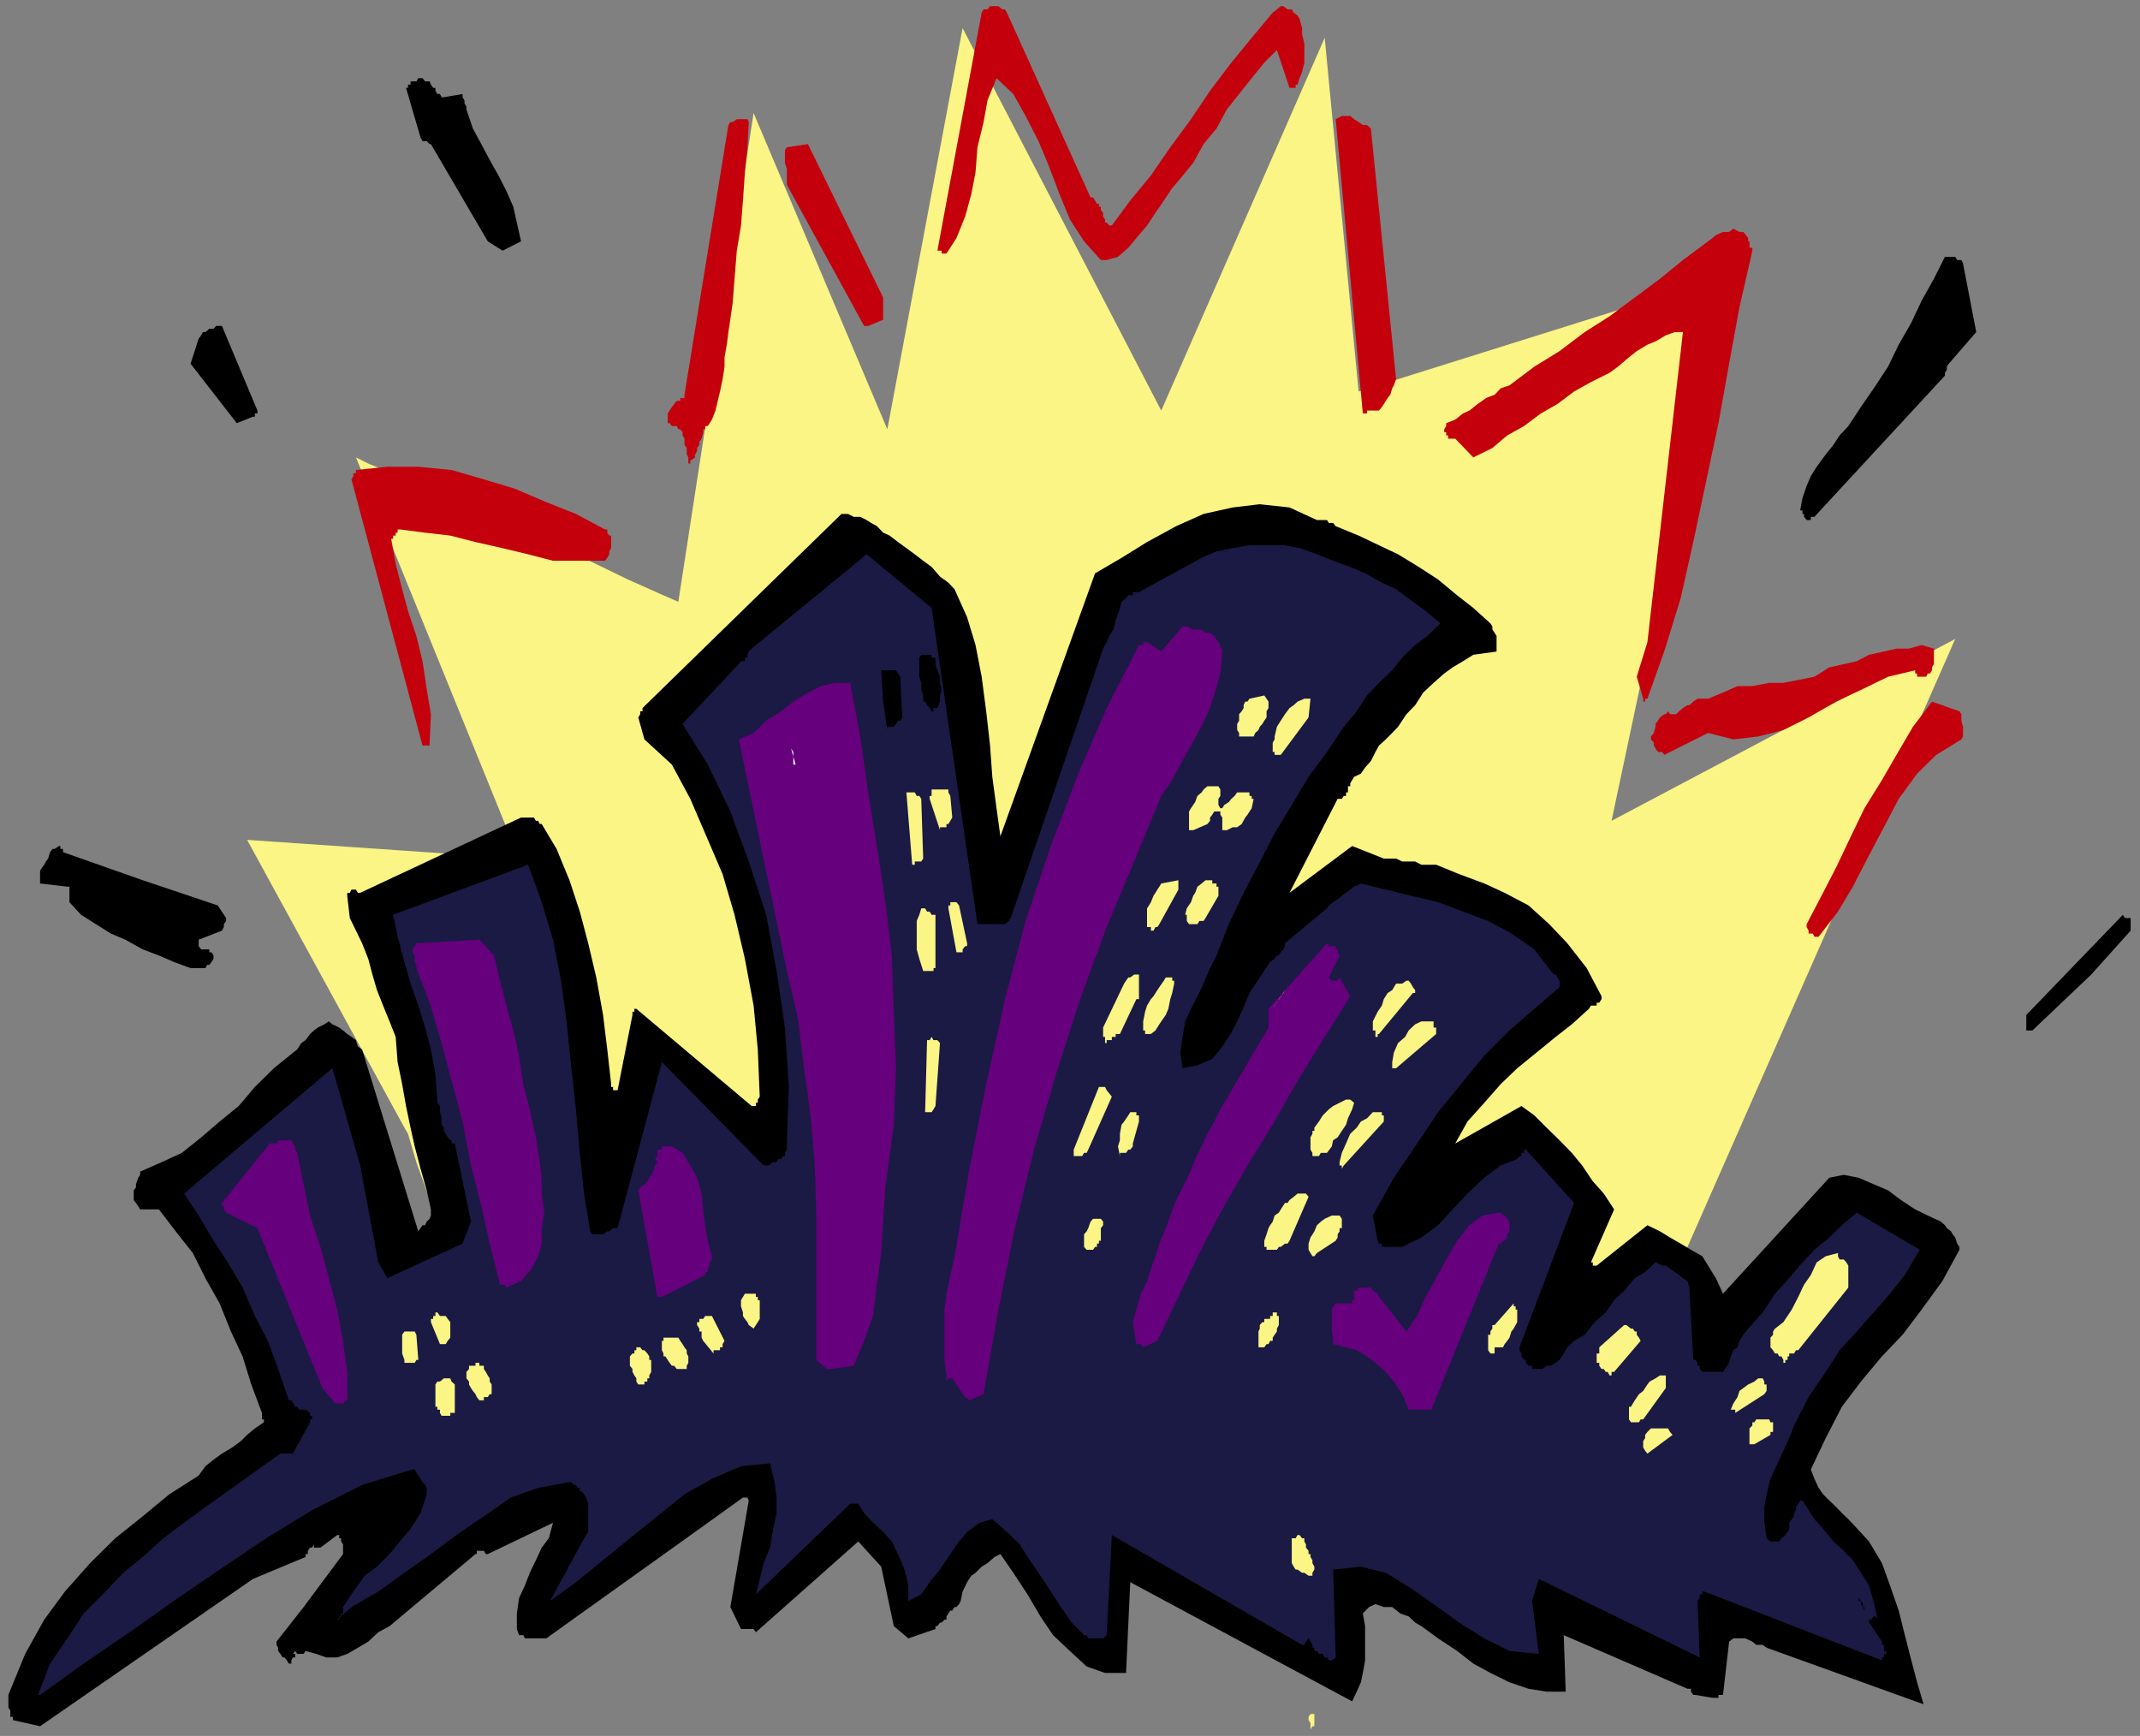<svg xmlns="http://www.w3.org/2000/svg" width="6625" height="5374" fill-rule="evenodd" stroke-linecap="round" preserveAspectRatio="none"><rect width="100%" height="100%" fill="#808080" stroke="none"/><style>.pen1{stroke:none}.brush2{fill:#faf585}.brush3{fill:#000}.brush5{fill:#66007d}.brush6{fill:#c4000c}</style><path fill="none" d="M0 0h6624v5373H0V0" class="pen1"/><path d="m1252 3491-487-891 842 58-505-1242 38 19 117 49 156 77 187 78 183 77 161 78 110 49 46 20 233-1513 414 979L2980 87l615 1184 506-1154 105 1095 1141-358-358 1687 1064-563-1004 2280h-552l-570 9h-647l-655 10h-565l-401 9h-149l-12-39-34-86-38-136-46-146-46-155-45-126-26-88-11-19z" class="pen1 brush2"/><path fill="none" d="m1252 3491-487-891 842 58-505-1242 38 19 117 49 156 77 187 78 183 77 161 78 110 49 46 20 233-1513 414 979L2980 87l615 1184 506-1154 105 1095 1141-358-358 1687 1064-563-1004 2280h-552l-570 9h-647l-655 10h-565l-401 9h-149l-12-39-34-86-38-136-46-146-46-155-45-126-26-88-11-19" class="pen1"/><path d="m124 5344 659-456 163-68v-9h7v-10l7-10h6l6-10v10h20l52-39h6v10h6v10l6 9v30l-122 164-84 107v10l5 9v10l7 9 7 11h6l7 9 6 10h8v-10l5-9h7v-11h-7l7-9 6 9h20l6-9 33 9 31 11h34l31-11 33-19 32-19 31-29 35-19 266-223h4v-10h22l6 10h6l202-97-13 48-22 29-18 39-19 39-15 39-18 39-7 48v48l7 19h13l5 10h66l474-339 135-97h14l4 9-57 330 33 68h39l7 10 317-281 71 78 39 184 45 38 84-29v-9h6l8-11h5l9-9h6v-10l6-9 6-9h6l7-11h6l8-9 5-10 6-29 14-29 13-20 13-9 19-19 18-11 22-19 18-9 40 58 44 67 40 68 39 58 52 49 52 48 57 20h65l13-281 687 369 14-30 13-29 6-29 7-39v-106l-7-39 19-20 20-9 26 9h26l25 20 26 9 20 19 19 11 52 38 59 39 50 39 53 29 59 29 59 20 56 9h59l-6-175 383 166h11v9l7 10h7l52 9h19v-9h14l19-165 13-10h37l22 10 12 10h20l12 9 486 175-20-68-18-68-20-78-19-76-27-78-25-69-40-67-45-49-19-20-20-19-18-19-21-20-19-19-14-20-13-28-11-29 46-97 50-97 59-78 65-78 64-67 59-78 64-88 53-97v-9l-7-10-6-19-8-10-5-9-13-10-6-9-12-11-41-19-39-19-44-29-40-30-45-19-46-20-46-9-45 9-329 359-22-48-18-29-24-39-35-20-32-19-33-19-31-19-39-19-157 125h-12v-10h-6l72-164-32-49-34-38-33-49-32-39-38-39-40-39-38-38-40-29-205 116 38-68 52-58 51-58 51-49 59-48 60-49 50-39 53-48 6-10h18v-9h8l7-11v-9l-46-87-60-77-56-59-64-58-74-39-63-29-78-29-71-29h-46l-19-10h-40l-19-9h-38l-98-39-194 145 149-291h13l6-9h7v-11h6v-19h7v-9l6-10 6-10 21-10 13-19 18-20 14-28 11-20 21-19 20-20 18-19 26-39 27-28 25-39 32-30 33-29 26-19 32-19 32-20 72-10v-48l-6-10-7-10v-10l-6-9-53-48-50-39-59-49-60-39-64-39-59-28-63-30-71-29-8-10h-13l-6-9h-31l-85-39-92-10-84 10-90 20-85 38-90 49-79 49-82 48-293 814-12-87-13-97-7-97-12-106-14-107-19-98-26-86-39-87-19-20-26-19-26-30-26-19-26-20-26-19-26-19-26-20-20-9-19-20-18-10-14-9-20-10h-20l-18-9h-20l-616 601v10h-7v9l-6 10 19 68 85 78 57 106 46 107 54 126 37 126 32 136 27 145 13 136 6 146-6 9v10h-6v10h-13l-357-301h-6v9h-6v10l-46 233h-14v-10h-6v-9l-12-107-13-107-21-116-25-106-26-98-32-97-40-97-46-77h-6l-5-10h-7l-6-10h-40l-498 233h-7l-6-10h-14l-5 10h-8v9l8 69 19 39 19 39 19 48 13 49 14 48 19 48 20 49 19 48 6 78 14 68 12 68 14 67 13 58 18 69 19 67 13 59v19l-4 10-9 9-5 11h-8l-6 9-7 10-174-563-13-9-6-20-14-10-13-9-13-11-12-9-21-10-11-9-14 9-20 10-12 9-12 11-14 19-13 9-13 20-13 10-59 48-59 58-50 59-59 48-57 49-60 48-63 29-66 29v10l-6 9-7 20v10l-7 9v30l7 9 7 10 6 10h58l52 68 53 67 39 78 44 78 35 87 36 77 27 87 33 88v20h6v9l-28 19-24 20-19 19-27 20-32 19-26 19-25 20-21 29-91 58-82 68-85 68-78 77-78 88-64 87-59 106-52 127v39l6 9v20h8v10l84 19z" class="pen1 brush3"/><path fill="none" d="m124 5344 659-456 163-68v-9h7v-10l7-10h6l6-10v10h20l52-39h6v10h6v10l6 9v30l-122 164-84 107v10l5 9v10l7 9 7 11h6l7 9 6 10h8v-10l5-9h7v-11h-7l7-9 6 9h20l6-9 33 9 31 11h34l31-11 33-19 32-19 31-29 35-19 266-223h4v-10h22l6 10h6l202-97-13 48-22 29-18 39-19 39-15 39-18 39-7 48v48l7 19h13l5 10h66l474-339 135-97h14l4 9-57 330 33 68h39l7 10 317-281 71 78 39 184 45 38 84-29v-9h6l8-11h5l9-9h6v-10l6-9 6-9h6l7-11h6l8-9 5-10 6-29 14-29 13-20 13-9 19-19 18-11 22-19 18-9 40 58 44 67 40 68 39 58 52 49 52 48 57 20h65l13-281 687 369 14-30 13-29 6-29 7-39v-106l-7-39 19-20 20-9 26 9h26l25 20 26 9 20 19 19 11 52 38 59 39 50 39 53 29 59 29 59 20 56 9h59l-6-175 383 166h11v9l7 10h7l52 9h19v-9h14l19-165 13-10h37l22 10 12 10h20l12 9 486 175-20-68-18-68-20-78-19-76-27-78-25-69-40-67-45-49-19-20-20-19-18-19-21-20-19-19-14-20-13-28-11-29 46-97 50-97 59-78 65-78 64-67 59-78 64-88 53-97v-9l-7-10-6-19-8-10-5-9-13-10-6-9-12-11-41-19-39-19-44-29-40-30-45-19-46-20-46-9-45 9-329 359-22-48-18-29-24-39-35-20-32-19-33-19-31-19-39-19-157 125h-12v-10h-6l72-164-32-49-34-38-33-49-32-39-38-39-40-39-38-38-40-29-205 116 38-68 52-58 51-58 51-49 59-48 60-49 50-39 53-48 6-10h18v-9h8l7-11v-9l-46-87-60-77-56-59-64-58-74-39-63-29-78-29-71-29h-46l-19-10h-40l-19-9h-38l-98-39-194 145 149-291h13l6-9h7v-11h6v-19h7v-9l6-10 6-10 21-10 13-19 18-20 14-28 11-20 21-19 20-20 18-19 26-39 27-28 25-39 32-30 33-29 26-19 32-19 32-20 72-10v-48l-6-10-7-10v-10l-6-9-53-48-50-39-59-49-60-39-64-39-59-28-63-30-71-29-8-10h-13l-6-9h-31l-85-39-92-10-84 10-90 20-85 38-90 49-79 49-82 48-293 814-12-87-13-97-7-97-12-106-14-107-19-98-26-86-39-87-19-20-26-19-26-30-26-19-26-20-26-19-26-19-26-20-20-9-19-20-18-10-14-9-20-10h-20l-18-9h-20l-616 601v10h-7v9l-6 10 19 68 85 78 57 106 46 107 54 126 37 126 32 136 27 145 13 136 6 146-6 9v10h-6v10h-13l-357-301h-6v9h-6v10l-46 233h-14v-10h-6v-9l-12-107-13-107-21-116-25-106-26-98-32-97-40-97-46-77h-6l-5-10h-7l-6-10h-40l-498 233h-7l-6-10h-14l-5 10h-8v9l8 69 19 39 19 39 19 48 13 49 14 48 19 48 20 49 19 48 6 78 14 68 12 68 14 67 13 58 18 69 19 67 13 59v19l-4 10-9 9-5 11h-8l-6 9-7 10-174-563-13-9-6-20-14-10-13-9-13-11-12-9-21-10-11-9-14 9-20 10-12 9-12 11-14 19-13 9-13 20-13 10-59 48-59 58-50 59-59 48-57 49-60 48-63 29-66 29v10l-6 9-7 20v10l-7 9v30l7 9 7 10 6 10h58l52 68 53 67 39 78 44 78 35 87 36 77 27 87 33 88v20h6v9l-28 19-24 20-19 19-27 20-32 19-26 19-25 20-21 29-91 58-82 68-85 68-78 77-78 88-64 87-59 106-52 127v39l6 9v20h8v10l84 19" class="pen1"/><path d="M4069 5344v-38h-12l-6 9v10l6 9v20l6-10h6z" class="pen1 brush2"/><path fill="none" d="M4069 5344v-38h-12l-6 9v10l6 9v20l6-10h6" class="pen1"/><path d="m124 5247 135-97 142-97 137-97 142-97 144-97 142-87 155-78 156-48h7l5 9 6 10 7 10 6 10 8 9 5 9v20l-19 58-31 49-33 39-32 39-39 39-38 28-35 49-32 48v20h-6v9h-6v10h-6l44-39 83-48 81-58 82-58 79-59 85-58 83-58 85-30 97-18h5l9 9h6l5 9h7v11h6l7 9 6 10 7 19v87l-7 10-111 204 80-58 84-68 83-68 85-68 84-68 85-48 90-39 90-9 14 58 6 48v48l-12 58-8 49-20 48-12 49-12 48 292-281h25l18 29 28 30 31 28 27 30 19 39 20 48 12 49v48l40-20 26-38 32-39 26-39 33-48 25-30 39-28 39-11 45 39 40 39 31 49 33 48 32 49 31 48 34 48 38 39h8l5 10h46l11-10 16-310 589 340h7l5-10 8-10 6 10 6 10v9h6v10h8l6 9h12l6 11h7l6 9h9l12-9-8-272 86-9 77 19 78 48 70 49 79 57 78 49 78 39 91 9-21-164 21-68 498 243-7-175 7-9v-11h8v-9h6l550 213v-9h6v-11h7v-9h-7v-19h-6v-10l-32-48-8-11v-9h8l6-10h7l6 10-13-58-14-48-25-39-25-39-28-29-32-29-32-39-27-30-37-58h-7l-6 10-7 10v10l-6 9v10l-7 9-8 11v19l-5 9-7 10-12 10-7 10h-27l-12-10-7-48v-49l7-39 12-48 22-48 18-39 18-39 15-39 45-88 53-78 43-67 53-58 52-59 51-58 46-58 46-78-195-115-46 39-39 38-46 38-37 39-41 49-44 48-38 58-45 50-15 19-12 19-6 20-13 9-8 19-5 20-13 19-6 9h-64l-8-9v-10h-7v-9l-6-9h-7l-12-224-6-20-14-9-12-10-13-9-15-10-13-10h-11l-21-10-32 30-32 19-33 39-31 29-26 38-34 30-31 39-33 19-21 20-11 19-13 20-12 9-15 9h-13l-13 10h-32v-10h-11l-8-9v-9h-6l-8-11v-9l-6-10v-9l169-447-149-165h-6v10h-8v10h-6l-7 9-51 20-51 38-52 49-46 49-45 49-52 38-59 29h-63v-10h-9l-4-9-15-78 65-117 66-97 71-106 71-87 72-88 78-78 77-67 78-67v-20l-7-10-5-9h-6l-60-78-71-49-72-39-78-29-77-29-84-20-78-19-77-19-21 10-12 9-13 10-13 9-13 11-14 9-13 10-6 9-130 108v9l-5 10-8 9-6 10h-6l-7 10-14 10-32 48-32 48-24 58-28 58-32 50-31 38-46 20-46 9-7-48 7-49 8-48 18-39 20-39 19-39 20-48 20-39 38-97 46-97 46-87 50-97 53-88 52-87 57-77 52-78 40-48 32-49 37-39 41-39 31-39 40-39 38-28 40-39-46-39-39-28-52-39-44-20-52-29-46-20-53-19-50-20-54-19-50-9h-105l-52 9-50 10-46 20-51 28-143 78h-19v10h-14l-7 9-14 11-5 19-6 19-7 19-7 29-13 20-8 19-11 20-286 834-6 9-12 10h-85l-142-979-201-166-356 292-9 9-4 10v9h-8v11h-12l-7 9-174 185 78 126 70 145 57 155 54 165 32 174 26 175 12 184-6 175v19l-6 10v10h-6l-6 9h-8l-6 10h-12l-13 10h-15l-315-320-137 514h-14l-12 10h-6l-13 9h-33l-7-9-19-117-13-126-12-135-15-136-13-127-18-135-25-127-35-116-42-116-418 155 14 68 21 78 19 67 24 68 21 68 18 68 14 77 6 88 8 10v19l5 19v20l7 9v10l6 9 6 11 8 9h4v10h10l50 242-26 68-233 107-28-49-56-300-86-301-459 388 45 68 46 78 44 67 46 78 38 88 40 77 32 87 33 97h8l5 10 7 10h6l6 9h20l14 10v9h6v11h-6v9l-53 97h-39l-245 175-53 39-64 48-64 58-60 49-64 67-59 59-50 77-54 78-37 97h6z" class="pen1" style="fill:#1a1a45"/><path fill="none" d="m124 5247 135-97 142-97 137-97 142-97 144-97 142-87 155-78 156-48h7l5 9 6 10 7 10 6 10 8 9 5 9v20l-19 58-31 49-33 39-32 39-39 39-38 28-35 49-32 48v20h-6v9h-6v10h-6l44-39 83-48 81-58 82-58 79-59 85-58 83-58 85-30 97-18h5l9 9h6l5 9h7v11h6l7 9 6 10 7 19v87l-7 10-111 204 80-58 84-68 83-68 85-68 84-68 85-48 90-39 90-9 14 58 6 48v48l-12 58-8 49-20 48-12 49-12 48 292-281h25l18 29 28 30 31 28 27 30 19 39 20 48 12 49v48l40-20 26-38 32-39 26-39 33-48 25-30 39-28 39-11 45 39 40 39 31 49 33 48 32 49 31 48 34 48 38 39h8l5 10h46l11-10 16-310 589 340h7l5-10 8-10 6 10 6 10v9h6v10h8l6 9h12l6 11h7l6 9h9l12-9-8-272 86-9 77 19 78 48 70 49 79 57 78 49 78 39 91 9-21-164 21-68 498 243-7-175 7-9v-11h8v-9h6l550 213v-9h6v-11h7v-9h-7v-19h-6v-10l-32-48-8-11v-9h8l6-10h7l6 10-13-58-14-48-25-39-25-39-28-29-32-29-32-39-27-30-37-58h-7l-6 10-7 10v10l-6 9v10l-7 9-8 11v19l-5 9-7 10-12 10-7 10h-27l-12-10-7-48v-49l7-39 12-48 22-48 18-39 18-39 15-39 45-88 53-78 43-67 53-58 52-59 51-58 46-58 46-78-195-115-46 39-39 38-46 38-37 39-41 49-44 48-38 58-45 50-15 19-12 19-6 20-13 9-8 19-5 20-13 19-6 9h-64l-8-9v-10h-7v-9l-6-9h-7l-12-224-6-20-14-9-12-10-13-9-15-10-13-10h-11l-21-10-32 30-32 19-33 39-31 29-26 38-34 30-31 39-33 19-21 20-11 19-13 20-12 9-15 9h-13l-13 10h-32v-10h-11l-8-9v-9h-6l-8-11v-9l-6-10v-9l169-447-149-165h-6v10h-8v10h-6l-7 9-51 20-51 38-52 49-46 49-45 49-52 38-59 29h-63v-10h-9l-4-9-15-78 65-117 66-97 71-106 71-87 72-88 78-78 77-67 78-67v-20l-7-10-5-9h-6l-60-78-71-49-72-39-78-29-77-29-84-20-78-19-77-19-21 10-12 9-13 10-13 9-13 11-14 9-13 10-6 9-130 108v9l-5 10-8 9-6 10h-6l-7 10-14 10-32 48-32 48-24 58-28 58-32 50-31 38-46 20-46 9-7-48 7-49 8-48 18-39 20-39 19-39 20-48 20-39 38-97 46-97 46-87 50-97 53-88 52-87 57-77 52-78 40-48 32-49 37-39 41-39 31-39 40-39 38-28 40-39-46-39-39-28-52-39-44-20-52-29-46-20-53-19-50-20-54-19-50-9h-105l-52 9-50 10-46 20-51 28-143 78h-19v10h-14l-7 9-14 11-5 19-6 19-7 19-7 29-13 20-8 19-11 20-286 834-6 9-12 10h-85l-142-979-201-166-356 292-9 9-4 10v9h-8v11h-12l-7 9-174 185 78 126 70 145 57 155 54 165 32 174 26 175 12 184-6 175v19l-6 10v10h-6l-6 9h-8l-6 10h-12l-13 10h-15l-315-320-137 514h-14l-12 10h-6l-13 9h-33l-7-9-19-117-13-126-12-135-15-136-13-127-18-135-25-127-35-116-42-116-418 155 14 68 21 78 19 67 24 68 21 68 18 68 14 77 6 88 8 10v19l5 19v20l7 9v10l6 9 6 11 8 9h4v10h10l50 242-26 68-233 107-28-49-56-300-86-301-459 388 45 68 46 78 44 67 46 78 38 88 40 77 32 87 33 97h8l5 10 7 10h6l6 9h20l14 10v9h6v11h-6v9l-53 97h-39l-245 175-53 39-64 48-64 58-60 49-64 67-59 59-50 77-54 78-37 97h6" class="pen1"/><path d="M5772 4986v-11h-5v-9l-6-10-7-9-6-11 6 11v9h7v10l6 9 5 11z" class="pen1 brush3"/><path fill="none" d="M5772 4986v-11h-5v-9l-6-10-7-9-6-11 6 11v9h7v10l6 9 5 11" class="pen1"/><path d="M4063 4878v-9l6-10v-9l-6-11v-9l-6-10v-9h-6v-10l-8-10v-10l-5-9v-10h-7l-8-10h-6l-6 10h-12v77l6 11 6 9h6l14 10h7l13 9h12z" class="pen1 brush2"/><path fill="none" d="M4063 4878v-9l6-10v-9l-6-11v-9l-6-10v-9h-6v-10l-8-10v-10l-5-9v-10h-7l-8-10h-6l-6 10h-12v77l6 11 6 9h6l14 10h7l13 9h12" class="pen1"/><path d="m5100 4500 78-58-8-9-6-11h-53l-11 11-7 9v10l-6 9v20l6 10 7 9z" class="pen1 brush2"/><path fill="none" d="m5100 4500 78-58-8-9-6-11h-53l-11 11-7 9v10l-6 9v20l6 10 7 9" class="pen1"/><path d="m5431 4471 50-29v-9h8v-30h-8l-4-9h-40l-6 9h-6v10l-9 9v49h15z" class="pen1 brush2"/><path fill="none" d="m5431 4471 50-29v-9h8v-30h-8l-4-9h-40l-6 9h-6v10l-9 9v49h15" class="pen1"/><path d="M5055 4403h19l5-9h8l70-97v-39h-18l-14 9-18 10-7 9-13 20-13 10-13 19-12 20h-6v39l6 9h6z" class="pen1 brush2"/><path fill="none" d="M5055 4403h19l5-9h8l70-97v-39h-18l-14 9-18 10-7 9-13 20-13 10-13 19-12 20h-6v39l6 9h6" class="pen1"/><path d="M1386 4383h8v-9h14v-88l-10-9-4-10h-20l-12 10h-8l-6 9v69h6v9h8v10l5 9h19z" class="pen1 brush2"/><path fill="none" d="M1386 4383h8v-9h14v-88l-10-9-4-10h-20l-12 10h-8l-6 9v69h6v9h8v10l5 9h19" class="pen1"/><path d="M4381 4364h50l209-514h6l7-9h5l8-10v-10l7-9v-30l-7-9-8-10h-5l-7-9h-6l-51 9-40 30-38 48-34 58-31 58-33 58-26 59-33 48-76-97-9-10-4-10-15-9-6-10h-38l-6 10h-8v29h-6v10h-51l-8 9-4 10v68l4 19v20l40 10 33 9 32 19 26 20 32 28 25 30 26 39 20 48h20z" class="pen1 brush5"/><path fill="none" d="M4381 4364h50l209-514h6l7-9h5l8-10v-10l7-9v-30l-7-9-8-10h-5l-7-9h-6l-51 9-40 30-38 48-34 58-31 58-33 58-26 59-33 48-76-97-9-10-4-10-15-9-6-10h-38l-6 10h-8v29h-6v10h-51l-8 9-4 10v68l4 19v20l40 10 33 9 32 19 26 20 32 28 25 30 26 39 20 48h20" class="pen1"/><path d="m5372 4374 90-58 7-10v-20h-7v-9l-5-10h-14l-12 10-19 9-15 11-12 9-6 19-13 20-8 19h14v10z" class="pen1 brush2"/><path fill="none" d="m5372 4374 90-58 7-10v-20h-7v-9l-5-10h-14l-12 10-19 9-15 11-12 9-6 19-13 20-8 19h14v10" class="pen1"/><path d="M1056 4345h6l7-10h6v-88l-13-96-18-97-26-97-26-97-32-97-20-97-20-97-6-10v-10l-7-9-5-10h-41l-5 10h-21l-148 184v10h6v10l7 10 97 48 201 495 40 48h18z" class="pen1 brush5"/><path fill="none" d="M1056 4345h6l7-10h6v-88l-13-96-18-97-26-97-26-97-32-97-20-97-20-97-6-10v-10l-7-9-5-10h-41l-5 10h-21l-148 184v10h6v10l7 10 97 48 201 495 40 48h18" class="pen1"/><path d="M1498 4335v-10h12l6-9h6v-30l-6-9v-10l-6-9-6-11-6-9v-10h-14v-9h-12v9h-20v10l-8 9v20l8 10v9l6 11 6 9 8 10 4 9 8 10h14z" class="pen1 brush2"/><path fill="none" d="M1498 4335v-10h12l6-9h6v-30l-6-9v-10l-6-9-6-11-6-9v-10h-14v-9h-12v9h-20v10l-8 9v20l8 10v9l6 11 6 9 8 10 4 9 8 10h14" class="pen1"/><path d="M2930 4316v-39l6-10h12l7 10 6 9 8 11 5 9 6 10 8 9 13 10 44-19 46-262 51-252 59-243 71-242 72-224 82-223 85-203 84-203 34-49 25-48 33-59 26-48 25-49 21-58 19-68 6-68v-9h-6v-11l-6-9-13-19-13-10h-14l-12-10h-26l-20-10h-13l-66 78-44-29h-12v9h-13l-100 195-88 203-85 224-78 232-64 242-58 263-52 262-46 271-13 58-12 58-6 49v156l6 48v58z" class="pen1 brush5"/><path fill="none" d="M2930 4316v-39l6-10h12l7 10 6 9 8 11 5 9 6 10 8 9 13 10 44-19 46-262 51-252 59-243 71-242 72-224 82-223 85-203 84-203 34-49 25-48 33-59 26-48 25-49 21-58 19-68 6-68v-9h-6v-11l-6-9-13-19-13-10h-14l-12-10h-26l-20-10h-13l-66 78-44-29h-12v9h-13l-100 195-88 203-85 224-78 232-64 242-58 263-52 262-46 271-13 58-12 58-6 49v156l6 48v58" class="pen1"/><path d="M1995 4277h9v-10h6v-9l6-11v-37h-6v-11l-6-9-9-10h-6l-7-9h-12v9h-6v10h-6l-8 9v29l8 10v9l6 11 6 9v10l6 9h19v-9z" class="pen1 brush2"/><path fill="none" d="M1995 4277h9v-10h6v-9l6-11v-37h-6v-11l-6-9-9-10h-6l-7-9h-12v9h-6v10h-6l-8 9v29l8 10v9l6 11 6 9v10l6 9h19v-9" class="pen1"/><path d="m4997 4247 82-96-5-10-7-9v-10h-6l-6-9h-6l-14-11h-7l-77 69v19h-8v29h8v9l7 10h7l6 9h6l6 11h6v-11h8z" class="pen1 brush2"/><path fill="none" d="m4997 4247 82-96-5-10-7-9v-10h-6l-6-9h-6l-14-11h-7l-77 69v19h-8v29h8v9l7 10h7l6 9h6l6 11h6v-11h8" class="pen1"/><path d="M2106 4238h20v-10l5-9v-20l-5-9v-10l-7-9-6-10-7-10-6-10h-46v10h-5v29l5 10v9h6l7 11 6 9 7 9h7l8 10h11z" class="pen1 brush2"/><path fill="none" d="M2106 4238h20v-10l5-9v-20l-5-9v-10l-7-9-6-10-7-10-6-10h-46v10h-5v29l5 10v9h6l7 11 6 9 7 9h7l8 10h11" class="pen1"/><path d="m2573 4238 70-10 32-77 28-77 12-97 13-98 6-97 7-106 13-97 13-97 7-175-7-175-6-174-20-165-26-174-27-166-25-173-31-166h-46l-45 10-40 20-45 28-38 30-46 29-39 38-46 20 149 717 34 146 18 146 21 155 13 145 5 156v456l33 28h13z" class="pen1 brush5"/><path fill="none" d="m2573 4238 70-10 32-77 28-77 12-97 13-98 6-97 7-106 13-97 13-97 7-175-7-175-6-174-20-165-26-174-27-166-25-173-31-166h-46l-45 10-40 20-45 28-38 30-46 29-39 38-46 20 149 717 34 146 18 146 21 155 13 145 5 156v456l33 28h13" class="pen1"/><path d="M1263 4219h21l5-9h6l-6-78-5-10h-32l-7 10v58l7 20v9h11z" class="pen1 brush2"/><path fill="none" d="M1263 4219h21l5-9h6l-6-78-5-10h-32l-7 10v58l7 20v9h11" class="pen1"/><path d="M5534 4210v-11h5v-9h15l6-10h7l155-194v-68l-6-10-8-9h-13l-5-10v-10l-38 10-28 19-18 39-21 30-18 38-20 39-26 39-26 20-6 9v10l-8 9v30l8 9 6 10h8l5 9h7l6 11v9h6v-9h7z" class="pen1 brush2"/><path fill="none" d="M5534 4210v-11h5v-9h15l6-10h7l155-194v-68l-6-10-8-9h-13l-5-10v-10l-38 10-28 19-18 39-21 30-18 38-20 39-26 39-26 20-6 9v10l-8 9v30l8 9 6 10h8l5 9h7l6 11v9h6v-9h7" class="pen1"/><path d="M2215 4180h14v-9h8v-10l6-10-39-77h-21l-6 9h-12v10h-7v9l7 11v9h7v19l5 10 32 39v-10h6z" class="pen1 brush2"/><path fill="none" d="M2215 4180h14v-9h8v-10l6-10-39-77h-21l-6 9h-12v10h-7v9l7 11v9h7v19l5 10 32 39v-10h6" class="pen1"/><path d="M4627 4171h26l5-10 8-10 7-10 6-19 7-9 6-11 5-9v-39h-5v-10h-6v-9l-59 67h-7v11l-6 9v10h-7v48l7 10h13v-19z" class="pen1 brush2"/><path fill="none" d="M4627 4171h26l5-10 8-10 7-10 6-19 7-9 6-11 5-9v-39h-5v-10h-6v-9l-59 67h-7v11l-6 9v10h-7v48l7 10h13v-19" class="pen1"/><path d="M1374 4161h6l6-10 8-10v-48l-8-10-6-9h-18l-8-11h-6v11h-7v9h-7v10l28 68h12z" class="pen1 brush2"/><path fill="none" d="M1374 4161h6l6-10 8-10v-48l-8-10-6-9h-18l-8-11h-6v11h-7v9h-7v10l28 68h12" class="pen1"/><path d="m3539 4171 44-20 65-136 65-136 71-135 78-136 78-126 77-136 78-126 85-136-33-58-6 10h-18l-9-10 33-68-6-10v-9h-6v-10h-21l-6-9-181 203v58l-149 253-19 38-21 38-18 39-20 39-19 49-20 39-20 39-18 48-14 39-20 48-12 39-14 39-12 38-19 39-14 49-11 39 11 68h14l7 10z" class="pen1 brush5"/><path fill="none" d="m3539 4171 44-20 65-136 65-136 71-135 78-136 78-126 77-136 78-126 85-136-33-58-6 10h-18l-9-10 33-68-6-10v-9h-6v-10h-21l-6-9-181 203v58l-149 253-19 38-21 38-18 39-20 39-19 49-20 39-20 39-18 48-14 39-20 48-12 39-14 39-12 38-19 39-14 49-11 39 11 68h14l7 10" class="pen1"/><path d="M3908 4171h6l7-10h6l5-10h8v-10l6-9 7-10v-9l6-11v-28h-6v-11h-13v11h-8v9h-18v10h-6l-8 9v11l-4 9v49h12z" class="pen1 brush2"/><path fill="none" d="M3908 4171h6l7-10h6l5-10h8v-10l6-9 7-10v-9l6-11v-28h-6v-11h-13v11h-8v9h-18v10h-6l-8 9v11l-4 9v49h12" class="pen1"/><path d="m2340 4102 6-9 6-10v-58h-6v-10h-6v-10h-34l-6 10-6 10v19l6 19v11l6 9 8 10 4 9 15 11 7-11z" class="pen1 brush2"/><path fill="none" d="m2340 4102 6-9 6-10v-58h-6v-10h-6v-10h-34l-6 10-6 10v19l6 19v11l6 9 8 10 4 9 15 11 7-11" class="pen1"/><path d="m2049 4015 134-68v-9h8v-10l6-10v-10l7-9v-10l-13-48-8-48-6-49-5-49-14-49-21-38-24-39-33-20h-31v10h-14v20l-7 9 7 10-7 10-6 19-6 10-6 9-6 11-9 9-13 10-6 9 59 330h14z" class="pen1 brush5"/><path fill="none" d="m2049 4015 134-68v-9h8v-10l6-10v-10l7-9v-10l-13-48-8-48-6-49-5-49-14-49-21-38-24-39-33-20h-31v10h-14v20l-7 9 7 10-7 10-6 19-6 10-6 9-6 11-9 9-13 10-6 9 59 330h14" class="pen1"/><path d="m1568 3986 45-20 33-38 20-39 11-39v-48l8-48-8-59v-49l-6-48-12-77-19-87-20-78-13-88-18-78-21-77-20-77-19-78-45-49-189 11h-6l-5 9-7 10v9l7 10v20l5 9v10l41 107 37 125 31 117 34 126 26 136 32 126 26 116 32 127h13l7 9z" class="pen1 brush5"/><path fill="none" d="m1568 3986 45-20 33-38 20-39 11-39v-48l8-48-8-59v-49l-6-48-12-77-19-87-20-78-13-88-18-78-21-77-20-77-19-78-45-49-189 11h-6l-5 9-7 10v9l7 10v20l5 9v10l41 107 37 125 31 117 34 126 26 136 32 126 26 116 32 127h13l7 9" class="pen1"/><path d="m4077 3879 58-38 6-10v-10l6-9v-10h7v-29l-7-10h-24l-22 10-12 9-12 11-8 19-12 19-6 19v19l6 10 6 10h6l8-10z" class="pen1 brush2"/><path fill="none" d="m4077 3879 58-38 6-10v-10l6-9v-10h7v-29l-7-10h-24l-22 10-12 9-12 11-8 19-12 19-6 19v19l6 10 6 10h6l8-10" class="pen1"/><path d="M3376 3869h8l6-9h6v-10h6v-9h6v-39l7-9v-11l-7-9h-24l-8 9-7 20-5 10-8 9v39l8 9h12z" class="pen1 brush2"/><path fill="none" d="M3376 3869h8l6-9h6v-10h6v-9h6v-39l7-9v-11l-7-9h-24l-8 9-7 20-5 10-8 9v39l8 9h12" class="pen1"/><path d="M3927 3869h26l6-9h6l13-10h8l6-9 59-136-8-10h-26l-12 10-13 10-6 9h-8l-13 20-6 10-13 9-6 19-8 11-5 9-6 19-7 20v19h7v9h6z" class="pen1 brush2"/><path fill="none" d="M3927 3869h26l6-9h6l13-10h8l6-9 59-136-8-10h-26l-12 10-13 10-6 9h-8l-13 20-6 10-13 9-6 19-8 11-5 9-6 19-7 20v19h7v9h6" class="pen1"/><path d="m4160 3608 124-136v-19h-6v-10h-28l-18 19-19 10-13 19-20 19-13 30-13 29-7 29v10h7v10l6-10z" class="pen1 brush2"/><path fill="none" d="m4160 3608 124-136v-19h-6v-10h-28l-18 19-19 10-13 19-20 19-13 30-13 29-7 29v10h7v10l6-10" class="pen1"/><path d="M3344 3579h6l6-10h8l5-10 73-164-8-10-8-10-5-10h-19l-78 194v20h20z" class="pen1 brush2"/><path fill="none" d="M3344 3579h6l6-10h8l5-10 73-164-8-10-8-10-5-10h-19l-78 194v20h20" class="pen1"/><path d="M3480 3569h6l7-10h6l8-10v-9l19-68v-19h-8v-10h-19l-6 10-13 19-8 10-5 28v20l-6 19 6 30v-10h13z" class="pen1 brush2"/><path fill="none" d="M3480 3569h6l7-10h6l8-10v-9l19-68v-19h-8v-10h-19l-6 10-13 19-8 10-5 28v20l-6 19 6 30v-10h13" class="pen1"/><path d="M4077 3579h6l6-10h19l15-20 4-19 14-9 13-20 13-19 6-20 13-28 6-20-12-10h-13l-20 10-20 10-13 10-19 19-12 19-14 19v10h-6v9l-6 11v38l6 10v10h14z" class="pen1 brush2"/><path fill="none" d="M4077 3579h6l6-10h19l15-20 4-19 14-9 13-20 13-19 6-20 13-28 6-20-12-10h-13l-20 10-20 10-13 10-19 19-12 19-14 19v10h-6v9l-6 11v38l6 10v10h14" class="pen1"/><path d="M2878 3443h6l6-9 6-10 14-195-8-9h-12l-6-10-6 10h-8l-6 223h14z" class="pen1 brush2"/><path fill="none" d="M2878 3443h6l6-9 6-10 14-195-8-9h-12l-6-10-6 10h-8l-6 223h14" class="pen1"/><path d="m4322 3307 124-106v-20h-8v-19h-38l-19 9-20 19-11 20-22 19-13 30-5 29v19h12z" class="pen1 brush2"/><path fill="none" d="m4322 3307 124-106v-20h-8v-19h-38l-19 9-20 19-11 20-22 19-13 30-5 29v19h12" class="pen1"/><path d="M3442 3220v-10h12v-9h13l51-108h8v-76h-15l-12 9h-6l-7 10-6 9-65 136v29h6v19h5v-9h16z" class="pen1 brush2"/><path fill="none" d="M3442 3220v-10h12v-9h13l51-108h8v-76h-15l-12 9h-6l-7 10-6 9-65 136v29h6v19h5v-9h16" class="pen1"/><path d="m4269 3201 105-127h7v-9l-7-9-6-11-7-9h-7l-13 9h-19l-12 20-14 9-12 19-6 20-13 19-15 30v28h8v20h7v-9h4z" class="pen1 brush2"/><path fill="none" d="m4269 3201 105-127h7v-9l-7-9-6-11-7-9h-7l-13 9h-19l-12 20-14 9-12 19-6 20-13 19-15 30v28h8v20h7v-9h4" class="pen1"/><path d="M3551 3201h12l14-11 12-19 6-9 14-20 8-19 6-30 6-19 6-29v-9h-6v-10h-20l-6 10-14 20-6 9-12 19-8 9-12 20-6 19-6 30v28h6v11h6z" class="pen1 brush2"/><path fill="none" d="M3551 3201h12l14-11 12-19 6-9 14-20 8-19 6-30 6-19 6-29v-9h-6v-10h-20l-6 10-14 20-6 9-12 19-8 9-12 20-6 19-6 30v28h6v11h6" class="pen1"/><path d="m6292 3190 182-173 122-136v-39h-18l-6-10-299 310v48h19z" class="pen1 brush3"/><path fill="none" d="m6292 3190 182-173 122-136v-39h-18l-6-10-299 310v48h19" class="pen1"/><path d="m3940 3123 6-10 7-9 6-11 6-9 8-10 5-9-38 58z" class="pen1 brush2"/><path fill="none" d="m3940 3123 6-10 7-9 6-11 6-9 8-10 5-9-38 58" class="pen1"/><path d="M2878 3006h12v-9h6v-165h-12l-6-10h-8l-6-10h-12l-6 20-8 19v88l8 29 6 19 6 19h20z" class="pen1 brush2"/><path fill="none" d="M2878 3006h12v-9h6v-165h-12l-6-10h-8l-6-10h-12l-6 20-8 19v88l8 29 6 19 6 19h20" class="pen1"/><path d="M590 2997h46l5-10h7l7-9 6-10v-10l-6-10h-7v-9h-25l-8-10v-20l72-28 6-11v-9l7-10v-9l-26-39-232-78-247-87v-10h-8v-9h-4l-14 9h-6l-8 10-6 20-7 9-5 10-7 9-6 10v39l85 10h6v48l36 39 46 29 46 29 45 19 54 30 50 19 46 20 52 19z" class="pen1 brush3"/><path fill="none" d="M590 2997h46l5-10h7l7-9 6-10v-10l-6-10h-7v-9h-25l-8-10v-20l72-28 6-11v-9l7-10v-9l-26-39-232-78-247-87v-10h-8v-9h-4l-14 9h-6l-8 10-6 20-7 9-5 10-7 9-6 10v39l85 10h6v48l36 39 46 29 46 29 45 19 54 30 50 19 46 20 52 19" class="pen1"/><path d="M2974 2948h6v-9l8-10h6v-9l-25-117-8-10h-19v10h-6v9l25 136h13z" class="pen1 brush2"/><path fill="none" d="M2974 2948h6v-9l8-10h6v-9l-25-117-8-10h-19v10h-6v9l25 136h13" class="pen1"/><path d="m5630 2900 60-78 46-77 50-97 46-87 46-88 57-78 59-58 78-48 5-9v-30l-5-19v-20l-6-9-85-30-59 78-51 87-45 78-54 87-42 87-46 97-45 87-46 88v9l6 11v9h13l5 10h13z" class="pen1 brush6"/><path fill="none" d="m5630 2900 60-78 46-77 50-97 46-87 46-88 57-78 59-58 78-48 5-9v-30l-5-19v-20l-6-9-85-30-59 78-51 87-45 78-54 87-42 87-46 97-45 87-46 88v9l6 11v9h13l5 10h13" class="pen1"/><path d="M3563 2870v11h8l6-11h6l6-9 59-107v-29l-53 10-6 10-6 9-6 10-6 9-8 20-6 10-6 9v58h12z" class="pen1 brush2"/><path fill="none" d="M3563 2870v11h8l6-11h6l6-9 59-107v-29l-53 10-6 10-6 9-6 10-6 9-8 20-6 10-6 9v58h12" class="pen1"/><path d="M3694 2861h13l6-10h13l6-9 40-69v-28h-6v-10h-13v-10h-21l-12 10-13 10-7 19-6 9-7 20-13 19-5 20h5v19l7 10h13z" class="pen1 brush2"/><path fill="none" d="M3694 2861h13l6-10h13l6-9 40-69v-28h-6v-10h-13v-10h-21l-12 10-13 10-7 19-6 9-7 20-13 19-5 20h5v19l7 10h13" class="pen1"/><path d="M2838 2667h14l6-9-6-185-6-9h-8l-6-11h-26l18 224h8v-10h6z" class="pen1 brush2"/><path fill="none" d="M2838 2667h14l6-9-6-185-6-9h-8l-6-11h-26l18 224h8v-10h6" class="pen1"/><path d="M2930 2561v-10h6l6-10 6-10-6-67-6-11v-9h-52v20h-6v9l32 97v-9h20z" class="pen1 brush2"/><path fill="none" d="M2930 2561v-10h6l6-10 6-10-6-67-6-11v-9h-52v20h-6v9l32 97v-9h20" class="pen1"/><path d="m3694 2570 44-19 8-10v-10l7-9 6-10h19v10l6 9v39h14l18-9h14l14-10 11-20 7-9 13-20 6-29h-6v-9h-7v-11h-38l-8 11-10 9-8 10-14 9-6 10h-6l-6-10v-19l6-9v-20l-6-10h-34l-12 10-6 9-13 11-7 19-13 19-6 10v58h13z" class="pen1 brush2"/><path fill="none" d="m3694 2570 44-19 8-10v-10l7-9 6-10h19v10l6 9v39h14l18-9h14l14-10 11-20 7-9 13-20 6-29h-6v-9h-7v-11h-38l-8 11-10 9-8 10-14 9-6 10h-6l-6-10v-19l6-9v-20l-6-10h-34l-12 10-6 9-13 11-7 19-13 19-6 10v58h13" class="pen1"/><path d="M2463 2367h-7v-39l-7-11 14 50z" class="pen1" style="fill:#fff"/><path fill="none" d="M2463 2367h-7v-39l-7-11 14 50" class="pen1"/><path d="M3953 2337h12l86-116 6-58h-19l-21 9-12 11-13 9-14 19-13 20-12 19-7 30v9l-6 10v29h6v9h7z" class="pen1 brush2"/><path fill="none" d="M3953 2337h12l86-116 6-58h-19l-21 9-12 11-13 9-14 19-13 20-12 19-7 30v9l-6 10v29h6v9h7" class="pen1"/><path d="m5152 2337 136-68 78 20 77-9 78-20 78-39 85-49 83-39 78-38 84-20v10h6v10h28l5-10h7l6-10v-9l6-10v-48l-38-11-40 11h-38l-39 9-46 10-38 20-40 9-45 10-46 29-50 10-46 9h-44l-52 10h-46l-45 20-46 19h-33l-13 9-12 11h-6l-14 9-12 10-9 9h-19l-6-9-7 9h-5l-13 10-6 10-8 10v9l-5 19-9 11v9l9 10v9l5 9 8 11h13l6 9z" class="pen1 brush6"/><path fill="none" d="m5152 2337 136-68 78 20 77-9 78-20 78-39 85-49 83-39 78-38 84-20v10h6v10h28l5-10h7l6-10v-9l6-10v-48l-38-11-40 11h-38l-39 9-46 10-38 20-40 9-45 10-46 29-50 10-46 9h-44l-52 10h-46l-45 20-46 19h-33l-13 9-12 11h-6l-14 9-12 10-9 9h-19l-6-9-7 9h-5l-13 10-6 10-8 10v9l-5 19-9 11v9l9 10v9l5 9 8 11h13l6 9" class="pen1"/><path d="M1321 2308h9v-9l4-88-13-78-13-86-19-78-26-78-18-67-20-78-14-78h6v-10h8v-9h6v-10h7l78 10 78 9 78 20 84 19 79 19 77 20h161l7-9 6-11v-9l6-10v-39h-6l-6-9v-10h-7l-90-48-98-39-91-39-96-29-100-29-103-10h-96l-97 10v10h-8v9l-6 10 220 824h13z" class="pen1 brush6"/><path fill="none" d="M1321 2308h9v-9l4-88-13-78-13-86-19-78-26-78-18-67-20-78-14-78h6v-10h8v-9h6v-10h7l78 10 78 9 78 20 84 19 79 19 77 20h161l7-9 6-11v-9l6-10v-39h-6l-6-9v-10h-7l-90-48-98-39-91-39-96-29-100-29-103-10h-96l-97 10v10h-8v9l-6 10 220 824h13" class="pen1"/><path d="M3844 2280h37l5-11 10-9 4-10 8-9 6-10 7-10v-19l6-10v-20l-6-9-7-10-46 10-6 9h-7l-5 11v9l-6 10-8 9v20l-6 10v19l6 9v11h8z" class="pen1 brush2"/><path fill="none" d="M3844 2280h37l5-11 10-9 4-10 8-9 6-10 7-10v-19l6-10v-20l-6-9-7-10-46 10-6 9h-7l-5 11v9l-6 10-8 9v20l-6 10v19l6 9v11h8" class="pen1"/><path d="M2754 2250h13l7-9 6-10h7l6-10-6-126-7-10-6-10h-46l6 97 13 88v-10h7z" class="pen1 brush3"/><path fill="none" d="M2754 2250h13l7-9 6-10h7l6-10-6-126-7-10-6-10h-46l6 97 13 88v-10h7" class="pen1"/><path d="m2902 2192 8-20v-19l5-20-5-19v-19l-8-20-6-19v-20h-12v-9h-32l-6 9v59l6 19v19l6 20v19h6l6 11 8 9 6 10h6v-10h12z" class="pen1 brush3"/><path fill="none" d="m2902 2192 8-20v-19l5-20-5-19v-19l-8-20-6-19v-20h-12v-9h-32l-6 9v59l6 19v19l6 20v19h6l6 11 8 9 6 10h6v-10h12" class="pen1"/><path d="m5100 2163 52-146 51-165 39-174 39-184 39-184 33-184 32-175 40-175v-9h-9v-20h-4v-10l-15-19h-12l-19-10-13 10h-19l-22 10-11 9-13 10-78 58-71 58-78 58-78 58-77 49-78 59-78 48-77 58-27 9-19 20-26 10-27 19-25 20-20 9-24 19-28 11v9l-6 10v9h6v10h6v10h22l56 58 59-29 46-39 52-29 52-39 51-29 52-39 52-29 58-29 26-19 34-29 24-19 33-20 25-10 32-19 28-10h25l-110 960-33 107 20 68v9h6v-9h7z" class="pen1 brush6"/><path fill="none" d="m5100 2163 52-146 51-165 39-174 39-184 39-184 33-184 32-175 40-175v-9h-9v-20h-4v-10l-15-19h-12l-19-10-13 10h-19l-22 10-11 9-13 10-78 58-71 58-78 58-78 58-77 49-78 59-78 48-77 58-27 9-19 20-26 10-27 19-25 20-20 9-24 19-28 11v9l-6 10v9h6v10h6v10h22l56 58 59-29 46-39 52-29 52-39 51-29 52-39 52-29 58-29 26-19 34-29 24-19 33-20 25-10 32-19 28-10h25l-110 960-33 107 20 68v9h6v-9h7" class="pen1"/><path d="m5617 1600 404-437v-9l6-9v-10l6-9 85-98-41-213-5-10h-13l-6-10h-32l-34 68-38 68-32 68-39 68-33 68-38 58-46 67-39 59-27 29-19 29-24 30-28 38-18 29-13 30-13 38-7 38h7v11h5v9l8 10h13v-10h11z" class="pen1 brush3"/><path fill="none" d="m5617 1600 404-437v-9l6-9v-10l6-9 85-98-41-213-5-10h-13l-6-10h-32l-34 68-38 68-32 68-39 68-33 68-38 58-46 67-39 59-27 29-19 29-24 30-28 38-18 29-13 30-13 38-7 38h7v11h5v9l8 10h13v-10h11" class="pen1"/><path d="m2137 1426 15-10v-9l6-11v-9l7-10v-9l7-10 5-20v-9h6v-10h8l6-9 7-11 11-28 7-30 7-29 8-38 6-39v-29l7-39 5-39 13-88 6-77 7-87 13-78 6-77 6-87 8-78 4-78-4-9h-33l-13 9h-7l-6 9-136 835v10h-13v9h-11l-8 10-7 9-7 11-6 9v30h6l7 9h15l5 10h6l7 9v10l6 10v19l7 10v20l5 9v19h6v-9z" class="pen1 brush6"/><path fill="none" d="m2137 1426 15-10v-9l6-11v-9l7-10v-9l7-10 5-20v-9h6v-10h8l6-9 7-11 11-28 7-30 7-29 8-38 6-39v-29l7-39 5-39 13-88 6-77 7-87 13-78 6-77 6-87 8-78 4-78-4-9h-33l-13 9h-7l-6 9-136 835v10h-13v9h-11l-8 10-7 9-7 11-6 9v30h6l7 9h15l5 10h6l7 9v10l6 10v19l7 10v20l5 9v19h6v-9" class="pen1"/><path d="m733 1310 50-20h6v-10h8v-9l-110-262h-18l-8 9h-13l-12 10h-8l-5 10-8 10-25 78 143 184z" class="pen1 brush3"/><path fill="none" d="m733 1310 50-20h6v-10h8v-9l-110-262h-18l-8 9h-13l-12 10h-8l-5 10-8 10-25 78 143 184" class="pen1"/><path d="M4232 1271h37l9-11 6-9 6-10 6-9 8-10 6-20 5-9 7-19-78-776-12-11h-13l-13-9-14-9-12-10h-26l-19 10 84 911h13v-9z" class="pen1 brush6"/><path fill="none" d="M4232 1271h37l9-11 6-9 6-10 6-9 8-10 6-20 5-9 7-19-78-776-12-11h-13l-13-9-14-9-12-10h-26l-19 10 84 911h13v-9" class="pen1"/><path d="m2688 1009 46-19v-69l-233-475-65 10-6 9v39l6 19v49l239 437h13z" class="pen1 brush6"/><path fill="none" d="m2688 1009 46-19v-69l-233-475-65 10-6 9v39l6 19v49l239 437h13" class="pen1"/><path d="m3426 805 35-10 32-28 25-30 33-39 26-39 26-38 26-39 25-29 40-49 32-58 40-48 32-59 38-48 39-49 39-48 39-39 39 117h19v-10h6l6-20 8-19 7-29v-58l-7-30V87l-8-29-6-10-12-9-6-10h-13l-13-10h-8l-12 10-13 10-65 78-63 77-66 87-59 88-64 87-60 87-64 78-57 77h-8l-8-9h-5v-10l-6-9v-11l-7-9v-10h-6v-9h-6l-6-10-6-10h-8L3117 39l-6-10h-8l-12-10h-26l-8 10h-12l-6 10-137 737h13v9h15l31-48 27-67 19-69 13-67 6-78 19-78 12-67 28-69 52 49 38 68 40 78 32 77 33 87 32 78 44 68 52 58h18z" class="pen1 brush6"/><path fill="none" d="m3426 805 35-10 32-28 25-30 33-39 26-39 26-38 26-39 25-29 40-49 32-58 40-48 32-59 38-48 39-49 39-48 39-39 39 117h19v-10h6l6-20 8-19 7-29v-58l-7-30V87l-8-29-6-10-12-9-6-10h-13l-13-10h-8l-12 10-13 10-65 78-63 77-66 87-59 88-64 87-60 87-64 78-57 77h-8l-8-9h-5v-10l-6-9v-11l-7-9v-10h-6v-9h-6l-6-10-6-10h-8L3117 39l-6-10h-8l-12-10h-26l-8 10h-12l-6 10-137 737h13v9h15l31-48 27-67 19-69 13-67 6-78 19-78 12-67 28-69 52 49 38 68 40 78 32 77 33 87 32 78 44 68 52 58h18" class="pen1"/><path d="m1556 776 57-29-13-58-11-49-21-48-25-49-27-48-26-49-26-48-20-59v-9l-6-10v-9l-6-10v-10l-58 10h-7l-5-10h-8l-6-10v-9h-7l-7-10-4-10h-14l-8-10h-13l-6 10h-18v10h-8v10h-6l45 154 6 11h13l9 9h4l176 301 46 29z" class="pen1 brush3"/><path fill="none" d="m1556 776 57-29-13-58-11-49-21-48-25-49-27-48-26-49-26-48-20-59v-9l-6-10v-9l-6-10v-10l-58 10h-7l-5-10h-8l-6-10v-9h-7l-7-10-4-10h-14l-8-10h-13l-6 10h-18v10h-8v10h-6l45 154 6 11h13l9 9h4l176 301 46 29" class="pen1"/></svg>
